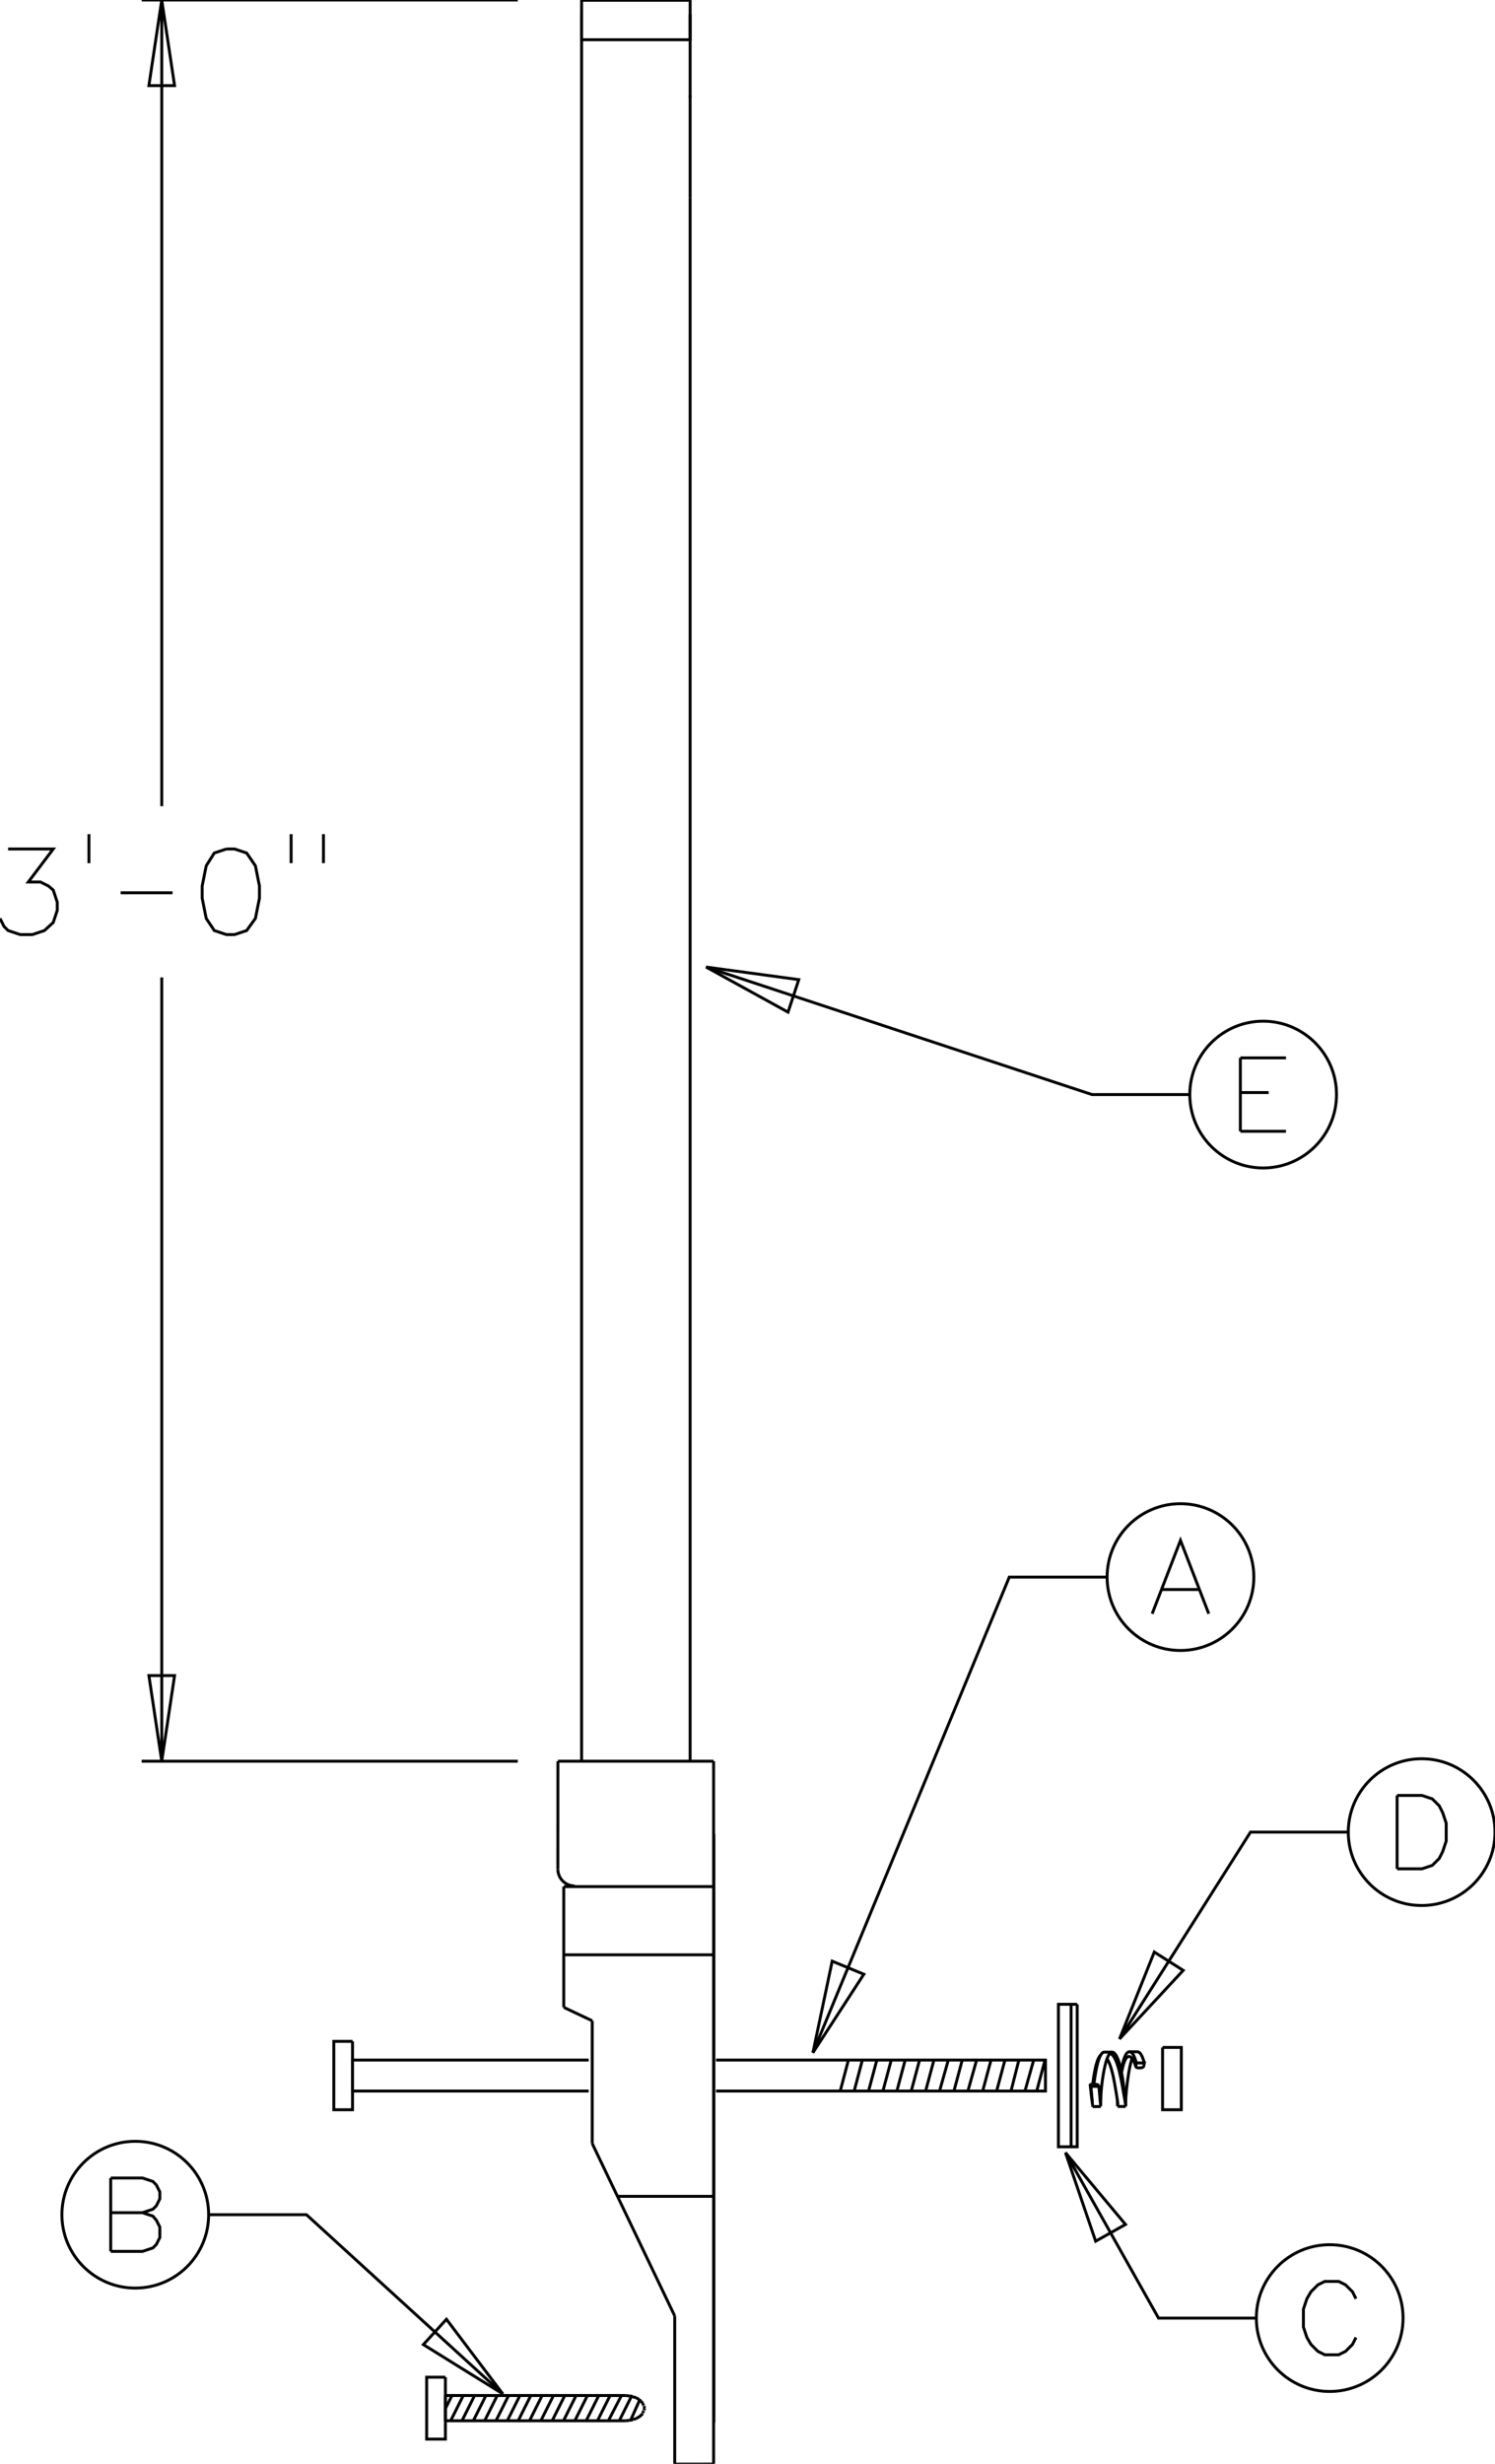 <?xml version="1.0" encoding="UTF-8" standalone="no"?>
<!-- DOCTYPE svg PUBLIC "-//W3C//DTD SVG 1.1//EN" "http://www.w3.org/Graphics/SVG/1.1/DTD/svg11.dtd" -->

<svg
   viewBox="0,0,1024,1687"
   preserveAspectRatio="xMidYMid"
   zoomAndPan="magnify"
   version="1.1"
   id="svg314"
   sodipodi:docname="R0213.svg"
   inkscape:version="1.1 (c68e22c387, 2021-05-23)"
   xmlns:inkscape="http://www.inkscape.org/namespaces/inkscape"
   xmlns:sodipodi="http://sodipodi.sourceforge.net/DTD/sodipodi-0.dtd"
   xmlns="http://www.w3.org/2000/svg"
   xmlns:svg="http://www.w3.org/2000/svg">
  <defs
     id="defs318">
    <linearGradient
       id="linearGradient1563"
       inkscape:swatch="solid">
      <stop
         style="stop-color:#000000;stop-opacity:1;"
         offset="0"
         id="stop1561" />
    </linearGradient>
    <linearGradient
       id="linearGradient1557"
       inkscape:swatch="solid">
      <stop
         style="stop-color:#000000;stop-opacity:1;"
         offset="0"
         id="stop1555" />
    </linearGradient>
    <linearGradient
       id="linearGradient1551"
       inkscape:swatch="solid">
      <stop
         style="stop-color:#735a40;stop-opacity:1;"
         offset="0"
         id="stop1549" />
    </linearGradient>
    <linearGradient
       id="linearGradient1545"
       inkscape:swatch="solid">
      <stop
         style="stop-color:#735a40;stop-opacity:1;"
         offset="0"
         id="stop1543" />
    </linearGradient>
    <linearGradient
       id="linearGradient1539"
       inkscape:swatch="solid">
      <stop
         style="stop-color:#000000;stop-opacity:1;"
         offset="0"
         id="stop1537" />
    </linearGradient>
    <linearGradient
       id="linearGradient1533"
       inkscape:swatch="solid">
      <stop
         style="stop-color:#000000;stop-opacity:1;"
         offset="0"
         id="stop1531" />
    </linearGradient>
    <linearGradient
       id="linearGradient1527"
       inkscape:swatch="solid">
      <stop
         style="stop-color:#000000;stop-opacity:1;"
         offset="0"
         id="stop1525" />
    </linearGradient>
    <linearGradient
       id="linearGradient1521"
       inkscape:swatch="solid">
      <stop
         style="stop-color:#ff0000;stop-opacity:1;"
         offset="0"
         id="stop1519" />
    </linearGradient>
    <linearGradient
       id="linearGradient1515"
       inkscape:swatch="solid">
      <stop
         style="stop-color:#000000;stop-opacity:1;"
         offset="0"
         id="stop1513" />
    </linearGradient>
    <linearGradient
       id="linearGradient1509"
       inkscape:swatch="solid">
      <stop
         style="stop-color:#000000;stop-opacity:1;"
         offset="0"
         id="stop1507" />
    </linearGradient>
    <linearGradient
       id="linearGradient1503"
       inkscape:swatch="solid">
      <stop
         style="stop-color:#000000;stop-opacity:1;"
         offset="0"
         id="stop1501" />
    </linearGradient>
    <linearGradient
       id="linearGradient1497"
       inkscape:swatch="solid">
      <stop
         style="stop-color:#ff0000;stop-opacity:1;"
         offset="0"
         id="stop1495" />
    </linearGradient>
    <linearGradient
       id="linearGradient1491"
       inkscape:swatch="solid">
      <stop
         style="stop-color:#000000;stop-opacity:1;"
         offset="0"
         id="stop1489" />
    </linearGradient>
    <linearGradient
       id="linearGradient1485"
       inkscape:swatch="solid">
      <stop
         style="stop-color:#000000;stop-opacity:1;"
         offset="0"
         id="stop1483" />
    </linearGradient>
    <linearGradient
       id="linearGradient1479"
       inkscape:swatch="solid">
      <stop
         style="stop-color:#000000;stop-opacity:1;"
         offset="0"
         id="stop1477" />
    </linearGradient>
    <linearGradient
       id="linearGradient1473"
       inkscape:swatch="solid">
      <stop
         style="stop-color:#ff0000;stop-opacity:1;"
         offset="0"
         id="stop1471" />
    </linearGradient>
    <linearGradient
       id="linearGradient1467"
       inkscape:swatch="solid">
      <stop
         style="stop-color:#000000;stop-opacity:1;"
         offset="0"
         id="stop1465" />
    </linearGradient>
    <linearGradient
       id="linearGradient1461"
       inkscape:swatch="solid">
      <stop
         style="stop-color:#000000;stop-opacity:1;"
         offset="0"
         id="stop1459" />
    </linearGradient>
    <linearGradient
       id="linearGradient1455"
       inkscape:swatch="solid">
      <stop
         style="stop-color:#000000;stop-opacity:1;"
         offset="0"
         id="stop1453" />
    </linearGradient>
    <linearGradient
       id="linearGradient1449"
       inkscape:swatch="solid">
      <stop
         style="stop-color:#ff0000;stop-opacity:1;"
         offset="0"
         id="stop1447" />
    </linearGradient>
    <linearGradient
       id="linearGradient1443"
       inkscape:swatch="solid">
      <stop
         style="stop-color:#000000;stop-opacity:1;"
         offset="0"
         id="stop1441" />
    </linearGradient>
    <linearGradient
       id="linearGradient1437"
       inkscape:swatch="solid">
      <stop
         style="stop-color:#000000;stop-opacity:1;"
         offset="0"
         id="stop1435" />
    </linearGradient>
    <linearGradient
       id="linearGradient1431"
       inkscape:swatch="solid">
      <stop
         style="stop-color:#000000;stop-opacity:1;"
         offset="0"
         id="stop1429" />
    </linearGradient>
    <linearGradient
       id="linearGradient1425"
       inkscape:swatch="solid">
      <stop
         style="stop-color:#ff0000;stop-opacity:1;"
         offset="0"
         id="stop1423" />
    </linearGradient>
    <linearGradient
       id="linearGradient1419"
       inkscape:swatch="solid">
      <stop
         style="stop-color:#000000;stop-opacity:1;"
         offset="0"
         id="stop1417" />
    </linearGradient>
    <linearGradient
       id="linearGradient1413"
       inkscape:swatch="solid">
      <stop
         style="stop-color:#000000;stop-opacity:1;"
         offset="0"
         id="stop1411" />
    </linearGradient>
    <linearGradient
       id="linearGradient1407"
       inkscape:swatch="solid">
      <stop
         style="stop-color:#000000;stop-opacity:1;"
         offset="0"
         id="stop1405" />
    </linearGradient>
    <linearGradient
       id="linearGradient1401"
       inkscape:swatch="solid">
      <stop
         style="stop-color:#000000;stop-opacity:1;"
         offset="0"
         id="stop1399" />
    </linearGradient>
    <linearGradient
       id="linearGradient1395"
       inkscape:swatch="solid">
      <stop
         style="stop-color:#000000;stop-opacity:1;"
         offset="0"
         id="stop1393" />
    </linearGradient>
    <linearGradient
       id="linearGradient1389"
       inkscape:swatch="solid">
      <stop
         style="stop-color:#000000;stop-opacity:1;"
         offset="0"
         id="stop1387" />
    </linearGradient>
    <linearGradient
       id="linearGradient1383"
       inkscape:swatch="solid">
      <stop
         style="stop-color:#000000;stop-opacity:1;"
         offset="0"
         id="stop1381" />
    </linearGradient>
    <linearGradient
       id="linearGradient1377"
       inkscape:swatch="solid">
      <stop
         style="stop-color:#000000;stop-opacity:1;"
         offset="0"
         id="stop1375" />
    </linearGradient>
    <linearGradient
       id="linearGradient1371"
       inkscape:swatch="solid">
      <stop
         style="stop-color:#000000;stop-opacity:1;"
         offset="0"
         id="stop1369" />
    </linearGradient>
    <linearGradient
       id="linearGradient1365"
       inkscape:swatch="solid">
      <stop
         style="stop-color:#000000;stop-opacity:1;"
         offset="0"
         id="stop1363" />
    </linearGradient>
    <linearGradient
       id="linearGradient1359"
       inkscape:swatch="solid">
      <stop
         style="stop-color:#000000;stop-opacity:1;"
         offset="0"
         id="stop1357" />
    </linearGradient>
    <linearGradient
       id="linearGradient1353"
       inkscape:swatch="solid">
      <stop
         style="stop-color:#000000;stop-opacity:1;"
         offset="0"
         id="stop1351" />
    </linearGradient>
    <linearGradient
       id="linearGradient1347"
       inkscape:swatch="solid">
      <stop
         style="stop-color:#000000;stop-opacity:1;"
         offset="0"
         id="stop1345" />
    </linearGradient>
    <linearGradient
       id="linearGradient1341"
       inkscape:swatch="solid">
      <stop
         style="stop-color:#000000;stop-opacity:1;"
         offset="0"
         id="stop1339" />
    </linearGradient>
    <linearGradient
       id="linearGradient1335"
       inkscape:swatch="solid">
      <stop
         style="stop-color:#000000;stop-opacity:1;"
         offset="0"
         id="stop1333" />
    </linearGradient>
    <linearGradient
       id="linearGradient1329"
       inkscape:swatch="solid">
      <stop
         style="stop-color:#000000;stop-opacity:1;"
         offset="0"
         id="stop1327" />
    </linearGradient>
    <linearGradient
       id="linearGradient1323"
       inkscape:swatch="solid">
      <stop
         style="stop-color:#000000;stop-opacity:1;"
         offset="0"
         id="stop1321" />
    </linearGradient>
    <linearGradient
       id="linearGradient1317"
       inkscape:swatch="solid">
      <stop
         style="stop-color:#000000;stop-opacity:1;"
         offset="0"
         id="stop1315" />
    </linearGradient>
    <linearGradient
       id="linearGradient1311"
       inkscape:swatch="solid">
      <stop
         style="stop-color:#000000;stop-opacity:1;"
         offset="0"
         id="stop1309" />
    </linearGradient>
    <linearGradient
       id="linearGradient1305"
       inkscape:swatch="solid">
      <stop
         style="stop-color:#000000;stop-opacity:1;"
         offset="0"
         id="stop1303" />
    </linearGradient>
    <linearGradient
       id="linearGradient1299"
       inkscape:swatch="solid">
      <stop
         style="stop-color:#000000;stop-opacity:1;"
         offset="0"
         id="stop1297" />
    </linearGradient>
    <linearGradient
       id="linearGradient1293"
       inkscape:swatch="solid">
      <stop
         style="stop-color:#000000;stop-opacity:1;"
         offset="0"
         id="stop1291" />
    </linearGradient>
    <linearGradient
       id="linearGradient1287"
       inkscape:swatch="solid">
      <stop
         style="stop-color:#000000;stop-opacity:1;"
         offset="0"
         id="stop1285" />
    </linearGradient>
    <linearGradient
       id="linearGradient1281"
       inkscape:swatch="solid">
      <stop
         style="stop-color:#000000;stop-opacity:1;"
         offset="0"
         id="stop1279" />
    </linearGradient>
    <linearGradient
       id="linearGradient1275"
       inkscape:swatch="solid">
      <stop
         style="stop-color:#000000;stop-opacity:1;"
         offset="0"
         id="stop1273" />
    </linearGradient>
    <linearGradient
       id="linearGradient1269"
       inkscape:swatch="solid">
      <stop
         style="stop-color:#000000;stop-opacity:1;"
         offset="0"
         id="stop1267" />
    </linearGradient>
    <linearGradient
       id="linearGradient1263"
       inkscape:swatch="solid">
      <stop
         style="stop-color:#000000;stop-opacity:1;"
         offset="0"
         id="stop1261" />
    </linearGradient>
    <linearGradient
       id="linearGradient1257"
       inkscape:swatch="solid">
      <stop
         style="stop-color:#000000;stop-opacity:1;"
         offset="0"
         id="stop1255" />
    </linearGradient>
    <linearGradient
       id="linearGradient1251"
       inkscape:swatch="solid">
      <stop
         style="stop-color:#000000;stop-opacity:1;"
         offset="0"
         id="stop1249" />
    </linearGradient>
    <linearGradient
       id="linearGradient1245"
       inkscape:swatch="solid">
      <stop
         style="stop-color:#000000;stop-opacity:1;"
         offset="0"
         id="stop1243" />
    </linearGradient>
    <linearGradient
       id="linearGradient1239"
       inkscape:swatch="solid">
      <stop
         style="stop-color:#000000;stop-opacity:1;"
         offset="0"
         id="stop1237" />
    </linearGradient>
    <linearGradient
       id="linearGradient1233"
       inkscape:swatch="solid">
      <stop
         style="stop-color:#000000;stop-opacity:1;"
         offset="0"
         id="stop1231" />
    </linearGradient>
    <linearGradient
       id="linearGradient1227"
       inkscape:swatch="solid">
      <stop
         style="stop-color:#000000;stop-opacity:1;"
         offset="0"
         id="stop1225" />
    </linearGradient>
    <linearGradient
       id="linearGradient1221"
       inkscape:swatch="solid">
      <stop
         style="stop-color:#000000;stop-opacity:1;"
         offset="0"
         id="stop1219" />
    </linearGradient>
    <linearGradient
       id="linearGradient1215"
       inkscape:swatch="solid">
      <stop
         style="stop-color:#000000;stop-opacity:1;"
         offset="0"
         id="stop1213" />
    </linearGradient>
    <linearGradient
       id="linearGradient1209"
       inkscape:swatch="solid">
      <stop
         style="stop-color:#000000;stop-opacity:1;"
         offset="0"
         id="stop1207" />
    </linearGradient>
    <linearGradient
       id="linearGradient1203"
       inkscape:swatch="solid">
      <stop
         style="stop-color:#000000;stop-opacity:1;"
         offset="0"
         id="stop1201" />
    </linearGradient>
    <linearGradient
       id="linearGradient1197"
       inkscape:swatch="solid">
      <stop
         style="stop-color:#000000;stop-opacity:1;"
         offset="0"
         id="stop1195" />
    </linearGradient>
    <linearGradient
       id="linearGradient1191"
       inkscape:swatch="solid">
      <stop
         style="stop-color:#000000;stop-opacity:1;"
         offset="0"
         id="stop1189" />
    </linearGradient>
    <linearGradient
       id="linearGradient1185"
       inkscape:swatch="solid">
      <stop
         style="stop-color:#000000;stop-opacity:1;"
         offset="0"
         id="stop1183" />
    </linearGradient>
    <linearGradient
       id="linearGradient1179"
       inkscape:swatch="solid">
      <stop
         style="stop-color:#000000;stop-opacity:1;"
         offset="0"
         id="stop1177" />
    </linearGradient>
    <linearGradient
       id="linearGradient1173"
       inkscape:swatch="solid">
      <stop
         style="stop-color:#000000;stop-opacity:1;"
         offset="0"
         id="stop1171" />
    </linearGradient>
    <linearGradient
       id="linearGradient1167"
       inkscape:swatch="solid">
      <stop
         style="stop-color:#000000;stop-opacity:1;"
         offset="0"
         id="stop1165" />
    </linearGradient>
    <linearGradient
       id="linearGradient1161"
       inkscape:swatch="solid">
      <stop
         style="stop-color:#000000;stop-opacity:1;"
         offset="0"
         id="stop1159" />
    </linearGradient>
    <linearGradient
       id="linearGradient1155"
       inkscape:swatch="solid">
      <stop
         style="stop-color:#000000;stop-opacity:1;"
         offset="0"
         id="stop1153" />
    </linearGradient>
  </defs>
  <sodipodi:namedview
     id="namedview316"
     pagecolor="#ffffff"
     bordercolor="#666666"
     borderopacity="1.0"
     inkscape:pageshadow="2"
     inkscape:pageopacity="0.0"
     inkscape:pagecheckerboard="0"
     showgrid="false"
     inkscape:zoom="0.51748666"
     inkscape:cx="495.66495"
     inkscape:cy="843.5"
     inkscape:window-width="2560"
     inkscape:window-height="1377"
     inkscape:window-x="-8"
     inkscape:window-y="-8"
     inkscape:window-maximized="1"
     inkscape:current-layer="svg314" />
  <line
     x1="488.977"
     y1="1255.78"
     x2="488.977"
     y2="1658.65"
     stroke="rgb(51, 51, 51)"
     stroke-width="0.50"
     stroke-dasharray="2.0,1.0"
     id="line2"
     style="stroke:#000000;stroke-opacity:1;fill-opacity:1;fill:none;stroke-width:2;stroke-miterlimit:4;stroke-dasharray:none;stroke-dashoffset:0" />
  <line
     x1="488.771"
     y1="1205.92"
     x2="488.776"
     y2="1687.19"
     stroke="red"
     stroke-width="0.50"
     id="line4"
     style="stroke:#000000;stroke-opacity:1;fill-opacity:1;fill:none;stroke-width:2;stroke-miterlimit:4;stroke-dasharray:none;stroke-dashoffset:0" />
  <line
     x1="488.776"
     y1="1687.19"
     x2="462.147"
     y2="1687.23"
     stroke="red"
     stroke-width="0.50"
     id="line6"
     style="stroke:#000000;stroke-opacity:1;fill-opacity:1;fill:none;stroke-width:2;stroke-miterlimit:4;stroke-dasharray:none;stroke-dashoffset:0" />
  <line
     x1="462.147"
     y1="1687.23"
     x2="462.147"
     y2="1585.77"
     stroke="red"
     stroke-width="0.50"
     id="line8"
     style="stroke:#000000;stroke-opacity:1;fill-opacity:1;fill:none;stroke-width:2;stroke-miterlimit:4;stroke-dasharray:none;stroke-dashoffset:0" />
  <line
     x1="462.147"
     y1="1585.77"
     x2="405.63"
     y2="1467.68"
     stroke="red"
     stroke-width="0.50"
     id="line10"
     style="stroke:#000000;stroke-opacity:1;fill-opacity:1;fill:none;stroke-width:2;stroke-miterlimit:4;stroke-dasharray:none;stroke-dashoffset:0" />
  <line
     x1="405.63"
     y1="1383.67"
     x2="405.63"
     y2="1467.68"
     stroke="red"
     stroke-width="0.50"
     id="line12"
     style="stroke:#000000;stroke-opacity:1;fill-opacity:1;fill:none;stroke-width:2;stroke-miterlimit:4;stroke-dasharray:none;stroke-dashoffset:0" />
  <line
     x1="386.155"
     y1="1291.8"
     x2="386.155"
     y2="1374.46"
     stroke="red"
     stroke-width="0.50"
     id="line14"
     style="stroke:#000000;stroke-opacity:1;fill-opacity:1;fill:none;stroke-width:2;stroke-miterlimit:4;stroke-dasharray:none;stroke-dashoffset:0" />
  <line
     x1="405.63"
     y1="1383.67"
     x2="386.155"
     y2="1374.46"
     stroke="red"
     stroke-width="0.50"
     id="line16"
     style="stroke:#000000;stroke-opacity:1;fill-opacity:1;fill:none;stroke-width:2;stroke-miterlimit:4;stroke-dasharray:none;stroke-dashoffset:0" />
  <line
     x1="382.11"
     y1="1279.85"
     x2="382.147"
     y2="1205.92"
     stroke="red"
     stroke-width="0.50"
     id="line18"
     style="stroke:#000000;stroke-opacity:1;fill-opacity:1;fill:none;stroke-width:2;stroke-miterlimit:4;stroke-dasharray:none;stroke-dashoffset:0" />
  <path
     d="M382.12,1279.86 A11.49,11.49 180.00 0,0 393.62,1291.35"
     fill="none"
     stroke="red"
     stroke-width="0.50"
     id="path20"
     style="stroke:#000000;stroke-opacity:1;fill-opacity:1;fill:none;stroke-width:2;stroke-miterlimit:4;stroke-dasharray:none;stroke-dashoffset:0" />
  <line
     x1="488.771"
     y1="1205.92"
     x2="382.147"
     y2="1205.92"
     stroke="red"
     stroke-width="0.50"
     id="line22"
     style="stroke:#000000;stroke-opacity:1;fill-opacity:1;fill:none;stroke-width:2;stroke-miterlimit:4;stroke-dasharray:none;stroke-dashoffset:0" />
  <line
     x1="488.767"
     y1="1291.8"
     x2="386.155"
     y2="1291.8"
     stroke="red"
     stroke-width="0.50"
     id="line24"
     style="stroke:#000000;stroke-opacity:1;fill-opacity:1;fill:none;stroke-width:2;stroke-miterlimit:4;stroke-dasharray:none;stroke-dashoffset:0" />
  <line
     x1="386.155"
     y1="1338.5"
     x2="488.776"
     y2="1338.5"
     stroke="red"
     stroke-width="0.50"
     id="line26"
     style="stroke:#000000;stroke-opacity:1;fill-opacity:1;fill:none;stroke-width:2;stroke-miterlimit:4;stroke-dasharray:none;stroke-dashoffset:0" />
  <line
     x1="398.357"
     y1="1205.92"
     x2="398.36"
     y2="9.618"
     stroke="red"
     stroke-width="0.50"
     id="line28"
     style="stroke:#000000;stroke-opacity:1;fill-opacity:1;fill:none;stroke-width:2;stroke-miterlimit:4;stroke-dasharray:none;stroke-dashoffset:0" />
  <line
     x1="422.951"
     y1="1503.88"
     x2="488.776"
     y2="1503.88"
     stroke="red"
     stroke-width="0.50"
     id="line30"
     style="stroke:#000000;stroke-opacity:1;fill-opacity:1;fill:none;stroke-width:2;stroke-miterlimit:4;stroke-dasharray:none;stroke-dashoffset:0" />
  <polygon
     points="398.36,27.21,472.70,27.21,472.70,0.18,398.36,0.18"
     fill="none"
     stroke="rgb(51, 51, 51)"
     stroke-width="0.50"
     id="polygon32"
     style="stroke:#000000;stroke-opacity:1;fill-opacity:1;fill:none;stroke-width:2;stroke-miterlimit:4;stroke-dasharray:none;stroke-dashoffset:0" />
  <line
     x1="472.702"
     y1="66.722"
     x2="472.702"
     y2="9.755"
     stroke="red"
     stroke-width="0.50"
     id="line34"
     style="stroke:#000000;stroke-opacity:1;fill-opacity:1;fill:none;stroke-width:2;stroke-miterlimit:4;stroke-dasharray:none;stroke-dashoffset:0" />
  <line
     x1="472.702"
     y1="1205.92"
     x2="472.702"
     y2="135.496"
     stroke="red"
     stroke-width="0.50"
     id="line36"
     style="stroke:#000000;stroke-opacity:1;fill-opacity:1;fill:none;stroke-width:2;stroke-miterlimit:4;stroke-dasharray:none;stroke-dashoffset:0" />
  <line
     x1="472.702"
     y1="135.496"
     x2="472.702"
     y2="65.404"
     stroke="red"
     stroke-width="0.50"
     id="line38"
     style="stroke:#000000;stroke-opacity:1;fill-opacity:1;fill:none;stroke-width:2;stroke-miterlimit:4;stroke-dasharray:none;stroke-dashoffset:0" />
  <polyline
     points="241.47,1397.74,228.64,1397.74,228.64,1444.59,241.47,1444.59,241.47,1397.74"
     fill="none"
     stroke="rgb(51, 51, 51)"
     stroke-width="0.50"
     id="polyline40"
     style="stroke:#000000;stroke-opacity:1;fill-opacity:1;fill:none;stroke-width:2;stroke-miterlimit:4;stroke-dasharray:none;stroke-dashoffset:0" />
  <line
     x1="715.777"
     y1="1410.57"
     x2="710.103"
     y2="1431.76"
     stroke="rgb(51, 51, 51)"
     stroke-width="0.50"
     id="line42"
     style="stroke:#000000;stroke-opacity:1;fill-opacity:1;fill:none;stroke-width:2;stroke-miterlimit:4;stroke-dasharray:none;stroke-dashoffset:0" />
  <line
     x1="708.018"
     y1="1410.57"
     x2="702.047"
     y2="1431.76"
     stroke="rgb(51, 51, 51)"
     stroke-width="0.50"
     id="line44"
     style="stroke:#000000;stroke-opacity:1;fill-opacity:1;fill:none;stroke-width:2;stroke-miterlimit:4;stroke-dasharray:none;stroke-dashoffset:0" />
  <line
     x1="697.872"
     y1="1410.57"
     x2="692.496"
     y2="1431.76"
     stroke="rgb(51, 51, 51)"
     stroke-width="0.50"
     id="line46"
     style="stroke:#000000;stroke-opacity:1;fill-opacity:1;fill:none;stroke-width:2;stroke-miterlimit:4;stroke-dasharray:none;stroke-dashoffset:0" />
  <line
     x1="688.321"
     y1="1410.57"
     x2="682.652"
     y2="1431.76"
     stroke="rgb(51, 51, 51)"
     stroke-width="0.50"
     id="line48"
     style="stroke:#000000;stroke-opacity:1;fill-opacity:1;fill:none;stroke-width:2;stroke-miterlimit:4;stroke-dasharray:none;stroke-dashoffset:0" />
  <line
     x1="678.774"
     y1="1410.57"
     x2="673.1"
     y2="1431.76"
     stroke="rgb(51, 51, 51)"
     stroke-width="0.50"
     id="line50"
     style="stroke:#000000;stroke-opacity:1;fill-opacity:1;fill:none;stroke-width:2;stroke-miterlimit:4;stroke-dasharray:none;stroke-dashoffset:0" />
  <line
     x1="668.926"
     y1="1410.57"
     x2="662.959"
     y2="1431.76"
     stroke="rgb(51, 51, 51)"
     stroke-width="0.50"
     id="line52"
     style="stroke:#000000;stroke-opacity:1;fill-opacity:1;fill:none;stroke-width:2;stroke-miterlimit:4;stroke-dasharray:none;stroke-dashoffset:0" />
  <line
     x1="659.073"
     y1="1410.57"
     x2="653.408"
     y2="1431.76"
     stroke="rgb(51, 51, 51)"
     stroke-width="0.50"
     id="line54"
     style="stroke:#000000;stroke-opacity:1;fill-opacity:1;fill:none;stroke-width:2;stroke-miterlimit:4;stroke-dasharray:none;stroke-dashoffset:0" />
  <line
     x1="649.531"
     y1="1410.57"
     x2="643.56"
     y2="1431.76"
     stroke="rgb(51, 51, 51)"
     stroke-width="0.50"
     id="line56"
     style="stroke:#000000;stroke-opacity:1;fill-opacity:1;fill:none;stroke-width:2;stroke-miterlimit:4;stroke-dasharray:none;stroke-dashoffset:0" />
  <line
     x1="639.678"
     y1="1410.57"
     x2="634.009"
     y2="1431.76"
     stroke="rgb(51, 51, 51)"
     stroke-width="0.50"
     id="line58"
     style="stroke:#000000;stroke-opacity:1;fill-opacity:1;fill:none;stroke-width:2;stroke-miterlimit:4;stroke-dasharray:none;stroke-dashoffset:0" />
  <line
     x1="629.83"
     y1="1410.57"
     x2="624.164"
     y2="1431.76"
     stroke="rgb(51, 51, 51)"
     stroke-width="0.50"
     id="line60"
     style="stroke:#000000;stroke-opacity:1;fill-opacity:1;fill:none;stroke-width:2;stroke-miterlimit:4;stroke-dasharray:none;stroke-dashoffset:0" />
  <line
     x1="619.986"
     y1="1410.57"
     x2="614.316"
     y2="1431.76"
     stroke="rgb(51, 51, 51)"
     stroke-width="0.50"
     id="line62"
     style="stroke:#000000;stroke-opacity:1;fill-opacity:1;fill:none;stroke-width:2;stroke-miterlimit:4;stroke-dasharray:none;stroke-dashoffset:0" />
  <line
     x1="610.434"
     y1="1410.57"
     x2="604.765"
     y2="1431.76"
     stroke="rgb(51, 51, 51)"
     stroke-width="0.50"
     id="line64"
     style="stroke:#000000;stroke-opacity:1;fill-opacity:1;fill:none;stroke-width:2;stroke-miterlimit:4;stroke-dasharray:none;stroke-dashoffset:0" />
  <line
     x1="600.586"
     y1="1410.57"
     x2="594.921"
     y2="1431.76"
     stroke="rgb(51, 51, 51)"
     stroke-width="0.50"
     id="line66"
     style="stroke:#000000;stroke-opacity:1;fill-opacity:1;fill:none;stroke-width:2;stroke-miterlimit:4;stroke-dasharray:none;stroke-dashoffset:0" />
  <polyline
     points="490.47,1431.76,716.07,1431.76,716.07,1410.57,490.47,1410.57"
     fill="none"
     stroke="rgb(51, 51, 51)"
     stroke-width="0.50"
     id="polyline68"
     style="stroke:#000000;stroke-opacity:1;fill-opacity:1;fill:none;stroke-width:2;stroke-miterlimit:4;stroke-dasharray:none;stroke-dashoffset:0" />
  <polyline
     points="403.21,1410.57,241.47,1410.57,241.47,1431.76,403.21,1431.76"
     fill="none"
     stroke="rgb(51, 51, 51)"
     stroke-width="0.50"
     id="polyline70"
     style="stroke:#000000;stroke-opacity:1;fill-opacity:1;fill:none;stroke-width:2;stroke-miterlimit:4;stroke-dasharray:none;stroke-dashoffset:0" />
  <line
     x1="581.191"
     y1="1410.27"
     x2="575.517"
     y2="1431.76"
     stroke="rgb(51, 51, 51)"
     stroke-width="0.50"
     id="line72"
     style="stroke:#000000;stroke-opacity:1;fill-opacity:1;fill:none;stroke-width:2;stroke-miterlimit:4;stroke-dasharray:none;stroke-dashoffset:0" />
  <line
     x1="590.742"
     y1="1410.27"
     x2="585.068"
     y2="1431.76"
     stroke="rgb(51, 51, 51)"
     stroke-width="0.50"
     id="line74"
     style="stroke:#000000;stroke-opacity:1;fill-opacity:1;fill:none;stroke-width:2;stroke-miterlimit:4;stroke-dasharray:none;stroke-dashoffset:0" />
  <polyline
     points="796.30,1401.92,809.14,1401.92,809.14,1444.59,796.30,1444.59,796.30,1401.92"
     fill="none"
     stroke="rgb(51, 51, 51)"
     stroke-width="0.50"
     id="polyline76"
     style="stroke:#000000;stroke-opacity:1;fill-opacity:1;fill:none;stroke-width:2;stroke-miterlimit:4;stroke-dasharray:none;stroke-dashoffset:0" />
  <polyline
     points="737.81,1372.37,724.97,1372.37,724.97,1469.96,737.81,1469.96,737.81,1372.37"
     fill="none"
     stroke="rgb(51, 51, 51)"
     stroke-width="0.50"
     id="polyline78"
     style="stroke:#000000;stroke-opacity:1;fill-opacity:1;fill:none;stroke-width:2;stroke-miterlimit:4;stroke-dasharray:none;stroke-dashoffset:0" />
  <line
     x1="733.628"
     y1="1372.37"
     x2="733.628"
     y2="1469.96"
     stroke="rgb(51, 51, 51)"
     stroke-width="0.50"
     id="line80"
     style="stroke:#000000;stroke-opacity:1;fill-opacity:1;fill:none;stroke-width:2;stroke-miterlimit:4;stroke-dasharray:none;stroke-dashoffset:0" />
  <g
     id="g134"
     style="stroke:#000000;stroke-opacity:1;fill-opacity:1;fill:none;stroke-width:2;stroke-miterlimit:4;stroke-dasharray:none;stroke-dashoffset:0">
    <polyline
       points="777.96,1414.67,778.36,1412.52,783.82,1412.52,783.41,1414.67"
       fill="none"
       stroke="#333333"
       stroke-width="0.5"
       id="polyline82"
       style="stroke:#000000;stroke-opacity:1;fill-opacity:1;fill:none;stroke-width:2;stroke-miterlimit:4;stroke-dasharray:none;stroke-dashoffset:0" />
    <path
       d="m 783.41,1414.66 a 2.12,1.24 -5.71 0 1 -2.33,1.25"
       fill="none"
       stroke="#333333"
       stroke-width="0.5"
       id="path84"
       style="stroke:#000000;stroke-opacity:1;fill-opacity:1;fill:none;stroke-width:2;stroke-miterlimit:4;stroke-dasharray:none;stroke-dashoffset:0" />
    <polyline
       points="781.08,1415.91,779.82,1415.91"
       fill="none"
       stroke="#333333"
       stroke-width="0.5"
       id="polyline86"
       style="stroke:#000000;stroke-opacity:1;fill-opacity:1;fill:none;stroke-width:2;stroke-miterlimit:4;stroke-dasharray:none;stroke-dashoffset:0" />
    <path
       d="m 779.83,1415.91 a 2.12,1.24 174.29 0 1 -1.87,-1.25"
       fill="none"
       stroke="#333333"
       stroke-width="0.5"
       id="path88"
       style="stroke:#000000;stroke-opacity:1;fill-opacity:1;fill:none;stroke-width:2;stroke-miterlimit:4;stroke-dasharray:none;stroke-dashoffset:0" />
    <polyline
       points="746.75,1427.68,747.24,1428.58,752.69,1428.58,752.20,1427.68"
       fill="none"
       stroke="#333333"
       stroke-width="0.5"
       id="polyline90"
       style="stroke:#000000;stroke-opacity:1;fill-opacity:1;fill:none;stroke-width:2;stroke-miterlimit:4;stroke-dasharray:none;stroke-dashoffset:0" />
    <path
       d="m 752.2,1427.68 a 2.12,0.52 2.01 0 0 -2.38,-0.53"
       fill="none"
       stroke="#333333"
       stroke-width="0.5"
       id="path92"
       style="stroke:#000000;stroke-opacity:1;fill-opacity:1;fill:none;stroke-width:2;stroke-miterlimit:4;stroke-dasharray:none;stroke-dashoffset:0" />
    <polyline
       points="749.82,1427.15,748.57,1427.15"
       fill="none"
       stroke="#333333"
       stroke-width="0.5"
       id="polyline94"
       style="stroke:#000000;stroke-opacity:1;fill-opacity:1;fill:none;stroke-width:2;stroke-miterlimit:4;stroke-dasharray:none;stroke-dashoffset:0" />
    <path
       d="m 748.57,1427.15 a 2.12,0.52 -177.99 0 0 -1.82,0.53"
       fill="none"
       stroke="#333333"
       stroke-width="0.5"
       id="path96"
       style="stroke:#000000;stroke-opacity:1;fill-opacity:1;fill:none;stroke-width:2;stroke-miterlimit:4;stroke-dasharray:none;stroke-dashoffset:0" />
    <line
       x1="753.883"
       y1="1442.41"
       x2="748.403"
       y2="1442.41"
       stroke="#333333"
       stroke-width="0.5"
       id="line98"
       style="stroke:#000000;stroke-opacity:1;fill-opacity:1;fill:none;stroke-width:2;stroke-miterlimit:4;stroke-dasharray:none;stroke-dashoffset:0" />
    <line
       x1="761.7"
       y1="1405.13"
       x2="756.22"
       y2="1405.13"
       stroke="#333333"
       stroke-width="0.5"
       id="line100"
       style="stroke:#000000;stroke-opacity:1;fill-opacity:1;fill:none;stroke-width:2;stroke-miterlimit:4;stroke-dasharray:none;stroke-dashoffset:0" />
    <line
       x1="771.043"
       y1="1442.35"
       x2="765.563"
       y2="1442.35"
       stroke="#333333"
       stroke-width="0.5"
       id="line102"
       style="stroke:#000000;stroke-opacity:1;fill-opacity:1;fill:none;stroke-width:2;stroke-miterlimit:4;stroke-dasharray:none;stroke-dashoffset:0" />
    <path
       d="m 748.45,1442.42 c -0.03,-0.07 -0.14,-1.57 -0.34,-3.98 -0.2,-2.41 -0.51,-5.74 -0.87,-9.86"
       fill="none"
       stroke="#333333"
       stroke-width="0.5"
       id="path104"
       style="stroke:#000000;stroke-opacity:1;fill-opacity:1;fill:none;stroke-width:2;stroke-miterlimit:4;stroke-dasharray:none;stroke-dashoffset:0" />
    <path
       d="m 748.24,1440.09 c -0.1,-0.53 -0.23,-1.47 -0.4,-2.72 -0.27,-2.04 -0.63,-4.91 -1.09,-9.69"
       fill="none"
       stroke="#333333"
       stroke-width="0.5"
       id="path106"
       style="stroke:#000000;stroke-opacity:1;fill-opacity:1;fill:none;stroke-width:2;stroke-miterlimit:4;stroke-dasharray:none;stroke-dashoffset:0" />
    <path
       d="m 756.33,1405.13 c -1.05,0 -2.02,1.07 -2.9,2.99 -0.99,2.16 -1.87,5.39 -2.62,9.15 -0.62,3.12 -1.16,6.59 -1.54,9.88"
       fill="none"
       stroke="#333333"
       stroke-width="0.5"
       id="path108"
       style="stroke:#000000;stroke-opacity:1;fill-opacity:1;fill:none;stroke-width:2;stroke-miterlimit:4;stroke-dasharray:none;stroke-dashoffset:0" />
    <line
       x1="779.002"
       y1="1404.89"
       x2="773.522"
       y2="1404.89"
       stroke="#333333"
       stroke-width="0.5"
       id="line110"
       style="stroke:#000000;stroke-opacity:1;fill-opacity:1;fill:none;stroke-width:2;stroke-miterlimit:4;stroke-dasharray:none;stroke-dashoffset:0" />
    <path
       d="m 783.82,1412.52 c -0.95,-3.4 -1.97,-5.77 -3.14,-6.89 -0.57,-0.54 -1.17,-0.79 -1.76,-0.74"
       fill="none"
       stroke="#333333"
       stroke-width="0.5"
       id="path112"
       style="stroke:#000000;stroke-opacity:1;fill-opacity:1;fill:none;stroke-width:2;stroke-miterlimit:4;stroke-dasharray:none;stroke-dashoffset:0" />
    <path
       d="m 777.97,1414.96 c -0.92,-2.94 -1.9,-5.03 -3.01,-6.07 -1.11,-1.04 -2.33,-1.06 -3.35,0.1 -1.02,1.16 -1.83,3.48 -2.57,6.38 -0.29,1.16 -0.57,2.42 -0.83,3.72"
       fill="none"
       stroke="#333333"
       stroke-width="0.5"
       id="path114"
       style="stroke:#000000;stroke-opacity:1;fill-opacity:1;fill:none;stroke-width:2;stroke-miterlimit:4;stroke-dasharray:none;stroke-dashoffset:0" />
    <path
       d="m 778.36,1412.52 c -0.94,-3.4 -1.96,-5.77 -3.13,-6.89 -1.17,-1.12 -2.48,-0.99 -3.61,0.47 -1.13,1.46 -2.06,4.23 -2.87,7.71 -0.29,1.24 -0.56,2.57 -0.81,3.95"
       fill="none"
       stroke="#333333"
       stroke-width="0.5"
       id="path116"
       style="stroke:#000000;stroke-opacity:1;fill-opacity:1;fill:none;stroke-width:2;stroke-miterlimit:4;stroke-dasharray:none;stroke-dashoffset:0" />
    <path
       d="m 765.56,1439.35 c -0.02,-0.12 -0.04,-0.26 -0.06,-0.4 -0.23,-1.44 -0.63,-3.99 -1.14,-7.08 -0.51,-3.09 -1.12,-6.72 -1.88,-10.19 -0.76,-3.47 -1.69,-6.78 -2.75,-9.25 -0.47,-1.1 -0.97,-2.04 -1.47,-2.77"
       fill="none"
       stroke="#333333"
       stroke-width="0.5"
       id="path118"
       style="stroke:#000000;stroke-opacity:1;fill-opacity:1;fill:none;stroke-width:2;stroke-miterlimit:4;stroke-dasharray:none;stroke-dashoffset:0" />
    <path
       d="m 753.89,1407.21 c -0.54,0.43 -1.04,1.15 -1.52,2.12 -0.92,1.88 -1.72,4.73 -2.39,8.03 -0.64,3.09 -1.17,6.58 -1.52,9.79"
       fill="none"
       stroke="#333333"
       stroke-width="0.5"
       id="path120"
       style="stroke:#000000;stroke-opacity:1;fill-opacity:1;fill:none;stroke-width:2;stroke-miterlimit:4;stroke-dasharray:none;stroke-dashoffset:0" />
    <path
       d="m 770.5,1435.47 c 0,0.06 0,0.12 -0.01,0.18"
       fill="none"
       stroke="#333333"
       stroke-width="0.5"
       id="path122"
       style="stroke:#000000;stroke-opacity:1;fill-opacity:1;fill:none;stroke-width:2;stroke-miterlimit:4;stroke-dasharray:none;stroke-dashoffset:0" />
    <path
       d="m 770.94,1440.4 c -0.75,-3.76 -0.81,-4.16 -0.9,-4.69 -0.25,-1.49 -0.67,-4.02 -1.21,-7.03 -0.54,-3.01 -1.2,-6.5 -2.01,-9.79 -0.81,-3.29 -1.74,-6.38 -2.82,-8.65 -1.08,-2.27 -2.29,-3.72 -3.4,-4.03 -0.19,-0.05 -0.37,-0.07 -0.55,-0.06"
       fill="none"
       stroke="#333333"
       stroke-width="0.5"
       id="path124"
       style="stroke:#000000;stroke-opacity:1;fill-opacity:1;fill:none;stroke-width:2;stroke-miterlimit:4;stroke-dasharray:none;stroke-dashoffset:0" />
    <path
       d="m 765.58,1441.75 c -0.02,-0.3 -0.04,-0.68 -0.07,-1.14 -0.05,-0.85 -0.15,-1.98 -0.28,-3.31"
       fill="none"
       stroke="#333333"
       stroke-width="0.5"
       id="path126"
       style="stroke:#000000;stroke-opacity:1;fill-opacity:1;fill:none;stroke-width:2;stroke-miterlimit:4;stroke-dasharray:none;stroke-dashoffset:0" />
    <path
       d="m 775.44,1409.41 c -0.45,1.27 -0.86,2.76 -1.24,4.4 -0.81,3.48 -1.48,7.66 -2.01,11.74 -0.53,4.08 -0.89,8.07 -1.06,11.06 -0.14,2.38 -0.15,4.14 -0.14,5.11"
       fill="none"
       stroke="#333333"
       stroke-width="0.5"
       id="path128"
       style="stroke:#000000;stroke-opacity:1;fill-opacity:1;fill:none;stroke-width:2;stroke-miterlimit:4;stroke-dasharray:none;stroke-dashoffset:0" />
    <path
       d="m 771.05,1442.35 c -0.01,-0.31 -0.03,-0.89 -0.08,-1.74 -0.13,-1.84 -0.42,-4.93 -0.85,-8.59 -0.43,-3.66 -0.98,-7.87 -1.7,-11.83 -0.72,-3.96 -1.63,-7.65 -2.71,-10.34 -1.08,-2.69 -2.35,-4.37 -3.54,-4.67 -1.19,-0.3 -2.3,0.78 -3.29,2.94 -0.99,2.16 -1.87,5.39 -2.62,9.15 -0.75,3.76 -1.37,8.02 -1.75,11.86 -0.38,3.84 -0.51,7.24 -0.56,9.62 -0.05,2.38 -0.01,3.74 -0.05,3.67 -0.04,-0.07 -0.14,-1.57 -0.34,-3.98 -0.2,-2.41 -0.51,-5.74 -0.87,-9.86"
       fill="none"
       stroke="#333333"
       stroke-width="0.5"
       id="path130"
       style="stroke:#000000;stroke-opacity:1;fill-opacity:1;fill:none;stroke-width:2;stroke-miterlimit:4;stroke-dasharray:none;stroke-dashoffset:0" />
    <path
       d="m 765.56,1439.35 c -0.04,1.48 -0.02,2.5 0,2.97 0,0.01 0,0.02 0,0.03"
       fill="none"
       stroke="#333333"
       stroke-width="0.5"
       id="path132"
       style="stroke:#000000;stroke-opacity:1;fill-opacity:1;fill:none;stroke-width:2;stroke-miterlimit:4;stroke-dasharray:none;stroke-dashoffset:0" />
  </g>
  <g
     id="g212"
     style="stroke:#000000;stroke-opacity:1;fill-opacity:1;fill:none;stroke-width:2;stroke-miterlimit:4;stroke-dasharray:none;stroke-dashoffset:0">
    <polyline
       points="305.09,1627.71,292.25,1627.71,292.25,1670.09,305.09,1670.09,305.09,1627.71"
       fill="none"
       stroke="#333333"
       stroke-width="0.5"
       id="polyline136"
       style="stroke:#000000;stroke-opacity:1;fill-opacity:1;fill:none;stroke-width:2;stroke-miterlimit:4;stroke-dasharray:none;stroke-dashoffset:0" />
    <line
       x1="428.628"
       y1="1640.25"
       x2="305.089"
       y2="1640.25"
       stroke="#333333"
       stroke-width="0.5"
       id="line138"
       style="stroke:#000000;stroke-opacity:1;fill-opacity:1;fill:none;stroke-width:2;stroke-miterlimit:4;stroke-dasharray:none;stroke-dashoffset:0" />
    <line
       x1="305.089"
       y1="1640.25"
       x2="305.089"
       y2="1657.55"
       stroke="#333333"
       stroke-width="0.5"
       id="line140"
       style="stroke:#000000;stroke-opacity:1;fill-opacity:1;fill:none;stroke-width:2;stroke-miterlimit:4;stroke-dasharray:none;stroke-dashoffset:0" />
    <line
       x1="305.089"
       y1="1657.55"
       x2="428.628"
       y2="1657.55"
       stroke="#333333"
       stroke-width="0.5"
       id="line142"
       style="stroke:#000000;stroke-opacity:1;fill-opacity:1;fill:none;stroke-width:2;stroke-miterlimit:4;stroke-dasharray:none;stroke-dashoffset:0" />
    <line
       x1="431.019"
       y1="1657.25"
       x2="428.628"
       y2="1657.55"
       stroke="#333333"
       stroke-width="0.5"
       id="line144"
       style="stroke:#000000;stroke-opacity:1;fill-opacity:1;fill:none;stroke-width:2;stroke-miterlimit:4;stroke-dasharray:none;stroke-dashoffset:0" />
    <line
       x1="433.402"
       y1="1656.96"
       x2="431.019"
       y2="1657.25"
       stroke="#333333"
       stroke-width="0.5"
       id="line146"
       style="stroke:#000000;stroke-opacity:1;fill-opacity:1;fill:none;stroke-width:2;stroke-miterlimit:4;stroke-dasharray:none;stroke-dashoffset:0" />
    <line
       x1="435.789"
       y1="1656.06"
       x2="433.402"
       y2="1656.66"
       stroke="#333333"
       stroke-width="0.5"
       id="line148"
       style="stroke:#000000;stroke-opacity:1;fill-opacity:1;fill:none;stroke-width:2;stroke-miterlimit:4;stroke-dasharray:none;stroke-dashoffset:0" />
    <line
       x1="437.581"
       y1="1654.86"
       x2="435.789"
       y2="1656.06"
       stroke="#333333"
       stroke-width="0.5"
       id="line150"
       style="stroke:#000000;stroke-opacity:1;fill-opacity:1;fill:none;stroke-width:2;stroke-miterlimit:4;stroke-dasharray:none;stroke-dashoffset:0" />
    <line
       x1="439.076"
       y1="1653.67"
       x2="437.581"
       y2="1655.17"
       stroke="#333333"
       stroke-width="0.5"
       id="line152"
       style="stroke:#000000;stroke-opacity:1;fill-opacity:1;fill:none;stroke-width:2;stroke-miterlimit:4;stroke-dasharray:none;stroke-dashoffset:0" />
    <line
       x1="440.265"
       y1="1652.48"
       x2="439.076"
       y2="1653.97"
       stroke="#333333"
       stroke-width="0.5"
       id="line154"
       style="stroke:#000000;stroke-opacity:1;fill-opacity:1;fill:none;stroke-width:2;stroke-miterlimit:4;stroke-dasharray:none;stroke-dashoffset:0" />
    <line
       x1="440.863"
       y1="1650.69"
       x2="440.265"
       y2="1652.18"
       stroke="#333333"
       stroke-width="0.5"
       id="line156"
       style="stroke:#000000;stroke-opacity:1;fill-opacity:1;fill:none;stroke-width:2;stroke-miterlimit:4;stroke-dasharray:none;stroke-dashoffset:0" />
    <line
       x1="441.462"
       y1="1648.9"
       x2="441.161"
       y2="1650.39"
       stroke="#333333"
       stroke-width="0.5"
       id="line158"
       style="stroke:#000000;stroke-opacity:1;fill-opacity:1;fill:none;stroke-width:2;stroke-miterlimit:4;stroke-dasharray:none;stroke-dashoffset:0" />
    <line
       x1="441.161"
       y1="1647.41"
       x2="441.462"
       y2="1648.9"
       stroke="#333333"
       stroke-width="0.5"
       id="line160"
       style="stroke:#000000;stroke-opacity:1;fill-opacity:1;fill:none;stroke-width:2;stroke-miterlimit:4;stroke-dasharray:none;stroke-dashoffset:0" />
    <line
       x1="440.265"
       y1="1645.62"
       x2="440.863"
       y2="1647.11"
       stroke="#333333"
       stroke-width="0.5"
       id="line162"
       style="stroke:#000000;stroke-opacity:1;fill-opacity:1;fill:none;stroke-width:2;stroke-miterlimit:4;stroke-dasharray:none;stroke-dashoffset:0" />
    <line
       x1="439.076"
       y1="1644.12"
       x2="440.265"
       y2="1645.62"
       stroke="#333333"
       stroke-width="0.5"
       id="line164"
       style="stroke:#000000;stroke-opacity:1;fill-opacity:1;fill:none;stroke-width:2;stroke-miterlimit:4;stroke-dasharray:none;stroke-dashoffset:0" />
    <line
       x1="437.581"
       y1="1642.93"
       x2="439.076"
       y2="1644.12"
       stroke="#333333"
       stroke-width="0.5"
       id="line166"
       style="stroke:#000000;stroke-opacity:1;fill-opacity:1;fill:none;stroke-width:2;stroke-miterlimit:4;stroke-dasharray:none;stroke-dashoffset:0" />
    <line
       x1="435.789"
       y1="1641.74"
       x2="437.581"
       y2="1642.93"
       stroke="#333333"
       stroke-width="0.5"
       id="line168"
       style="stroke:#000000;stroke-opacity:1;fill-opacity:1;fill:none;stroke-width:2;stroke-miterlimit:4;stroke-dasharray:none;stroke-dashoffset:0" />
    <line
       x1="433.402"
       y1="1641.14"
       x2="435.789"
       y2="1641.74"
       stroke="#333333"
       stroke-width="0.5"
       id="line170"
       style="stroke:#000000;stroke-opacity:1;fill-opacity:1;fill:none;stroke-width:2;stroke-miterlimit:4;stroke-dasharray:none;stroke-dashoffset:0" />
    <line
       x1="431.019"
       y1="1640.54"
       x2="433.402"
       y2="1640.84"
       stroke="#333333"
       stroke-width="0.5"
       id="line172"
       style="stroke:#000000;stroke-opacity:1;fill-opacity:1;fill:none;stroke-width:2;stroke-miterlimit:4;stroke-dasharray:none;stroke-dashoffset:0" />
    <line
       x1="428.628"
       y1="1640.25"
       x2="431.019"
       y2="1640.54"
       stroke="#333333"
       stroke-width="0.5"
       id="line174"
       style="stroke:#000000;stroke-opacity:1;fill-opacity:1;fill:none;stroke-width:2;stroke-miterlimit:4;stroke-dasharray:none;stroke-dashoffset:0" />
    <line
       x1="438.179"
       y1="1643.23"
       x2="431.911"
       y2="1657.25"
       stroke="#333333"
       stroke-width="0.5"
       id="line176"
       style="stroke:#000000;stroke-opacity:1;fill-opacity:1;fill:none;stroke-width:2;stroke-miterlimit:4;stroke-dasharray:none;stroke-dashoffset:0" />
    <line
       x1="432.506"
       y1="1640.84"
       x2="424.152"
       y2="1657.55"
       stroke="#333333"
       stroke-width="0.5"
       id="line178"
       style="stroke:#000000;stroke-opacity:1;fill-opacity:1;fill:none;stroke-width:2;stroke-miterlimit:4;stroke-dasharray:none;stroke-dashoffset:0" />
    <line
       x1="425.647"
       y1="1640.25"
       x2="416.691"
       y2="1657.55"
       stroke="#333333"
       stroke-width="0.5"
       id="line180"
       style="stroke:#000000;stroke-opacity:1;fill-opacity:1;fill:none;stroke-width:2;stroke-miterlimit:4;stroke-dasharray:none;stroke-dashoffset:0" />
    <line
       x1="417.888"
       y1="1640.25"
       x2="409.233"
       y2="1657.55"
       stroke="#333333"
       stroke-width="0.5"
       id="line182"
       style="stroke:#000000;stroke-opacity:1;fill-opacity:1;fill:none;stroke-width:2;stroke-miterlimit:4;stroke-dasharray:none;stroke-dashoffset:0" />
    <line
       x1="410.129"
       y1="1640.25"
       x2="401.474"
       y2="1657.55"
       stroke="#333333"
       stroke-width="0.5"
       id="line184"
       style="stroke:#000000;stroke-opacity:1;fill-opacity:1;fill:none;stroke-width:2;stroke-miterlimit:4;stroke-dasharray:none;stroke-dashoffset:0" />
    <line
       x1="402.366"
       y1="1640.25"
       x2="393.715"
       y2="1657.55"
       stroke="#333333"
       stroke-width="0.5"
       id="line186"
       style="stroke:#000000;stroke-opacity:1;fill-opacity:1;fill:none;stroke-width:2;stroke-miterlimit:4;stroke-dasharray:none;stroke-dashoffset:0" />
    <line
       x1="394.607"
       y1="1640.25"
       x2="385.952"
       y2="1657.55"
       stroke="#333333"
       stroke-width="0.5"
       id="line188"
       style="stroke:#000000;stroke-opacity:1;fill-opacity:1;fill:none;stroke-width:2;stroke-miterlimit:4;stroke-dasharray:none;stroke-dashoffset:0" />
    <line
       x1="386.848"
       y1="1640.25"
       x2="378.197"
       y2="1657.55"
       stroke="#333333"
       stroke-width="0.5"
       id="line190"
       style="stroke:#000000;stroke-opacity:1;fill-opacity:1;fill:none;stroke-width:2;stroke-miterlimit:4;stroke-dasharray:none;stroke-dashoffset:0" />
    <line
       x1="371.335"
       y1="1640.25"
       x2="362.68"
       y2="1657.55"
       stroke="#333333"
       stroke-width="0.5"
       id="line192"
       style="stroke:#000000;stroke-opacity:1;fill-opacity:1;fill:none;stroke-width:2;stroke-miterlimit:4;stroke-dasharray:none;stroke-dashoffset:0" />
    <line
       x1="379.094"
       y1="1640.25"
       x2="370.439"
       y2="1657.55"
       stroke="#333333"
       stroke-width="0.5"
       id="line194"
       style="stroke:#000000;stroke-opacity:1;fill-opacity:1;fill:none;stroke-width:2;stroke-miterlimit:4;stroke-dasharray:none;stroke-dashoffset:0" />
    <line
       x1="363.576"
       y1="1640.25"
       x2="354.921"
       y2="1657.55"
       stroke="#333333"
       stroke-width="0.5"
       id="line196"
       style="stroke:#000000;stroke-opacity:1;fill-opacity:1;fill:none;stroke-width:2;stroke-miterlimit:4;stroke-dasharray:none;stroke-dashoffset:0" />
    <line
       x1="356.118"
       y1="1640.25"
       x2="347.463"
       y2="1657.55"
       stroke="#333333"
       stroke-width="0.5"
       id="line198"
       style="stroke:#000000;stroke-opacity:1;fill-opacity:1;fill:none;stroke-width:2;stroke-miterlimit:4;stroke-dasharray:none;stroke-dashoffset:0" />
    <line
       x1="348.355"
       y1="1640.25"
       x2="339.7"
       y2="1657.55"
       stroke="#333333"
       stroke-width="0.5"
       id="line200"
       style="stroke:#000000;stroke-opacity:1;fill-opacity:1;fill:none;stroke-width:2;stroke-miterlimit:4;stroke-dasharray:none;stroke-dashoffset:0" />
    <line
       x1="340.596"
       y1="1640.25"
       x2="331.941"
       y2="1657.55"
       stroke="#333333"
       stroke-width="0.5"
       id="line202"
       style="stroke:#000000;stroke-opacity:1;fill-opacity:1;fill:none;stroke-width:2;stroke-miterlimit:4;stroke-dasharray:none;stroke-dashoffset:0" />
    <line
       x1="332.837"
       y1="1640.25"
       x2="324.182"
       y2="1657.55"
       stroke="#333333"
       stroke-width="0.5"
       id="line204"
       style="stroke:#000000;stroke-opacity:1;fill-opacity:1;fill:none;stroke-width:2;stroke-miterlimit:4;stroke-dasharray:none;stroke-dashoffset:0" />
    <line
       x1="325.078"
       y1="1640.25"
       x2="316.423"
       y2="1657.55"
       stroke="#333333"
       stroke-width="0.5"
       id="line206"
       style="stroke:#000000;stroke-opacity:1;fill-opacity:1;fill:none;stroke-width:2;stroke-miterlimit:4;stroke-dasharray:none;stroke-dashoffset:0" />
    <line
       x1="317.319"
       y1="1640.25"
       x2="308.669"
       y2="1657.55"
       stroke="#333333"
       stroke-width="0.5"
       id="line208"
       style="stroke:#000000;stroke-opacity:1;fill-opacity:1;fill:none;stroke-width:2;stroke-miterlimit:4;stroke-dasharray:none;stroke-dashoffset:0" />
    <line
       x1="309.565"
       y1="1640.25"
       x2="305.089"
       y2="1649.2"
       stroke="#333333"
       stroke-width="0.5"
       id="line210"
       style="stroke:#000000;stroke-opacity:1;fill-opacity:1;fill:none;stroke-width:2;stroke-miterlimit:4;stroke-dasharray:none;stroke-dashoffset:0" />
  </g>
  <g
     id="g220"
     style="stroke:#000000;stroke-opacity:1;fill-opacity:1;fill:none;stroke-width:2;stroke-miterlimit:4;stroke-dasharray:none;stroke-dashoffset:0">
    <g
       id="g218"
       style="stroke:#000000;stroke-opacity:1;fill-opacity:1;fill:none;stroke-width:2;stroke-miterlimit:4;stroke-dasharray:none;stroke-dashoffset:0">
      <polyline
         points="827.95,1104.98,808.56,1054.74,789.17,1104.98"
         fill="none"
         stroke="#0000ff"
         stroke-width="0.5"
         id="polyline214"
         style="stroke:#000000;stroke-opacity:1;fill-opacity:1;fill:none;stroke-width:2;stroke-miterlimit:4;stroke-dasharray:none;stroke-dashoffset:0" />
      <line
         x1="795.504"
         y1="1088.37"
         x2="821.616"
         y2="1088.37"
         stroke="#0000ff"
         stroke-width="0.5"
         id="line216"
         style="stroke:#000000;stroke-opacity:1;fill-opacity:1;fill:none;stroke-width:2;stroke-miterlimit:4;stroke-dasharray:none;stroke-dashoffset:0" />
    </g>
  </g>
  <circle
     cx="808.56"
     cy="1079.86"
     r="50.247"
     fill="none"
     stroke="blue"
     stroke-width="0.50"
     id="circle222"
     style="stroke:#000000;stroke-opacity:1;fill-opacity:1;fill:none;stroke-width:2;stroke-miterlimit:4;stroke-dasharray:none;stroke-dashoffset:0" />
  <polyline
     points="556.80,1405.53,691.32,1079.86,758.31,1079.86"
     fill="none"
     stroke="blue"
     stroke-width="0.50"
     id="polyline224"
     style="stroke:#000000;stroke-opacity:1;fill-opacity:1;fill:none;stroke-width:2;stroke-miterlimit:4;stroke-dasharray:none;stroke-dashoffset:0" />
  <polygon
     points="570.01,1342.85,556.80,1405.53,591.68,1351.80"
     fill="red"
     fill-opacity="0.5"
     stroke="blue"
     stroke-width="0.50"
     id="polygon226"
     style="stroke:#000000;stroke-opacity:1;fill-opacity:1;fill:none;stroke-width:2;stroke-miterlimit:4;stroke-dasharray:none;stroke-dashoffset:0" />
  <g
     id="g236"
     style="stroke:#000000;stroke-opacity:1;fill-opacity:1;fill:none;stroke-width:2;stroke-miterlimit:4;stroke-dasharray:none;stroke-dashoffset:0">
    <g
       id="g234"
       style="stroke:#000000;stroke-opacity:1;fill-opacity:1;fill:none;stroke-width:2;stroke-miterlimit:4;stroke-dasharray:none;stroke-dashoffset:0">
      <line
         x1="75.839"
         y1="1491.32"
         x2="75.839"
         y2="1541.57"
         stroke="#0000ff"
         stroke-width="0.5"
         id="line228"
         style="stroke:#000000;stroke-opacity:1;fill-opacity:1;fill:none;stroke-width:2;stroke-miterlimit:4;stroke-dasharray:none;stroke-dashoffset:0" />
      <polyline
         points="75.84,1491.32,97.60,1491.32,104.72,1493.69,107.09,1496.07,109.47,1500.82,109.47,1505.56,107.09,1510.31,104.72,1512.69,97.60,1515.06"
         fill="none"
         stroke="#0000ff"
         stroke-width="0.5"
         id="polyline230"
         style="stroke:#000000;stroke-opacity:1;fill-opacity:1;fill:none;stroke-width:2;stroke-miterlimit:4;stroke-dasharray:none;stroke-dashoffset:0" />
      <polyline
         points="75.84,1515.06,97.60,1515.06,104.72,1517.43,107.09,1520.20,109.47,1524.95,109.47,1532.07,107.09,1536.82,104.72,1539.19,97.60,1541.57,75.84,1541.57"
         fill="none"
         stroke="#0000ff"
         stroke-width="0.5"
         id="polyline232"
         style="stroke:#000000;stroke-opacity:1;fill-opacity:1;fill:none;stroke-width:2;stroke-miterlimit:4;stroke-dasharray:none;stroke-dashoffset:0" />
    </g>
  </g>
  <circle
     cx="92.654"
     cy="1516.44"
     r="50.247"
     fill="none"
     stroke="blue"
     stroke-width="0.50"
     id="circle238"
     style="stroke:#000000;stroke-opacity:1;fill-opacity:1;fill:none;stroke-width:2;stroke-miterlimit:4;stroke-dasharray:none;stroke-dashoffset:0" />
  <polyline
     points="344.41,1639.16,209.90,1516.44,142.90,1516.44"
     fill="none"
     stroke="blue"
     stroke-width="0.50"
     id="polyline240"
     style="stroke:#000000;stroke-opacity:1;fill-opacity:1;fill:none;stroke-width:2;stroke-miterlimit:4;stroke-dasharray:none;stroke-dashoffset:0" />
  <polygon
     points="289.98,1605.38,344.41,1639.16,305.79,1588.05"
     fill="red"
     fill-opacity="0.5"
     stroke="blue"
     stroke-width="0.50"
     id="polygon242"
     style="stroke:#000000;stroke-opacity:1;fill-opacity:1;fill:none;stroke-width:2;stroke-miterlimit:4;stroke-dasharray:none;stroke-dashoffset:0" />
  <g
     id="g246"
     style="stroke:#000000;stroke-opacity:1;fill-opacity:1;fill:none;stroke-width:2;stroke-miterlimit:4;stroke-dasharray:none;stroke-dashoffset:0">
    <polyline
       points="928.78,1573.99,926.40,1569.24,921.66,1564.49,916.91,1562.12,907.41,1562.12,902.66,1564.49,897.92,1569.24,895.15,1573.99,892.77,1581.11,892.77,1593.37,895.15,1600.50,897.92,1605.24,902.66,1609.99,907.41,1612.36,916.91,1612.36,921.66,1609.99,926.40,1605.24,928.78,1600.50"
       fill="none"
       stroke="#0000ff"
       stroke-width="0.5"
       id="polyline244"
       style="stroke:#000000;stroke-opacity:1;fill-opacity:1;fill:none;stroke-width:2;stroke-miterlimit:4;stroke-dasharray:none;stroke-dashoffset:0" />
  </g>
  <circle
     cx="910.775"
     cy="1587.24"
     r="50.247"
     fill="none"
     stroke="blue"
     stroke-width="0.50"
     id="circle248"
     style="stroke:#000000;stroke-opacity:1;fill-opacity:1;fill:none;stroke-width:2;stroke-miterlimit:4;stroke-dasharray:none;stroke-dashoffset:0" />
  <polyline
     points="729.82,1473.97,793.53,1587.24,860.53,1587.24"
     fill="none"
     stroke="blue"
     stroke-width="0.50"
     id="polyline250"
     style="stroke:#000000;stroke-opacity:1;fill-opacity:1;fill:none;stroke-width:2;stroke-miterlimit:4;stroke-dasharray:none;stroke-dashoffset:0" />
  <polygon
     points="770.91,1523.11,729.82,1473.97,750.47,1534.60"
     fill="red"
     fill-opacity="0.5"
     stroke="blue"
     stroke-width="0.50"
     id="polygon252"
     style="stroke:#000000;stroke-opacity:1;fill-opacity:1;fill:none;stroke-width:2;stroke-miterlimit:4;stroke-dasharray:none;stroke-dashoffset:0" />
  <g
     id="g260"
     style="stroke:#000000;stroke-opacity:1;fill-opacity:1;fill:none;stroke-width:2;stroke-miterlimit:4;stroke-dasharray:none;stroke-dashoffset:0">
    <g
       id="g258"
       style="stroke:#000000;stroke-opacity:1;fill-opacity:1;fill:none;stroke-width:2;stroke-miterlimit:4;stroke-dasharray:none;stroke-dashoffset:0">
      <line
         x1="956.938"
         y1="1229.37"
         x2="956.938"
         y2="1279.62"
         stroke="#0000ff"
         stroke-width="0.5"
         id="line254"
         style="stroke:#000000;stroke-opacity:1;fill-opacity:1;fill:none;stroke-width:2;stroke-miterlimit:4;stroke-dasharray:none;stroke-dashoffset:0" />
      <polyline
         points="956.94,1229.37,973.95,1229.37,981.07,1231.74,985.82,1236.49,988.19,1241.24,990.57,1248.36,990.57,1260.63,988.19,1267.75,985.82,1272.50,981.07,1277.24,973.95,1279.62,956.94,1279.62"
         fill="none"
         stroke="#0000ff"
         stroke-width="0.5"
         id="polyline256"
         style="stroke:#000000;stroke-opacity:1;fill-opacity:1;fill:none;stroke-width:2;stroke-miterlimit:4;stroke-dasharray:none;stroke-dashoffset:0" />
    </g>
  </g>
  <circle
     cx="973.753"
     cy="1254.49"
     r="50.247"
     fill="none"
     stroke="blue"
     stroke-width="0.50"
     id="circle262"
     style="stroke:#000000;stroke-opacity:1;fill-opacity:1;fill:none;stroke-width:2;stroke-miterlimit:4;stroke-dasharray:none;stroke-dashoffset:0" />
  <polyline
     points="766.83,1396.09,856.51,1254.49,923.51,1254.49"
     fill="none"
     stroke="blue"
     stroke-width="0.50"
     id="polyline264"
     style="stroke:#000000;stroke-opacity:1;fill-opacity:1;fill:none;stroke-width:2;stroke-miterlimit:4;stroke-dasharray:none;stroke-dashoffset:0" />
  <polygon
     points="790.63,1336.61,766.83,1396.09,810.43,1349.16"
     fill="red"
     fill-opacity="0.5"
     stroke="blue"
     stroke-width="0.50"
     id="polygon266"
     style="stroke:#000000;stroke-opacity:1;fill-opacity:1;fill:none;stroke-width:2;stroke-miterlimit:4;stroke-dasharray:none;stroke-dashoffset:0" />
  <g
     id="g278"
     style="stroke:#000000;stroke-opacity:1;fill-opacity:1;fill:none;stroke-width:2;stroke-miterlimit:4;stroke-dasharray:none;stroke-dashoffset:0">
    <g
       id="g276"
       style="stroke:#000000;stroke-opacity:1;fill-opacity:1;fill:none;stroke-width:2;stroke-miterlimit:4;stroke-dasharray:none;stroke-dashoffset:0">
      <line
         x1="849.57"
         y1="724.351"
         x2="849.57"
         y2="774.597"
         stroke="#0000ff"
         stroke-width="0.5"
         id="line268"
         style="stroke:#000000;stroke-opacity:1;fill-opacity:1;fill:none;stroke-width:2;stroke-miterlimit:4;stroke-dasharray:none;stroke-dashoffset:0" />
      <line
         x1="849.57"
         y1="724.351"
         x2="880.825"
         y2="724.351"
         stroke="#0000ff"
         stroke-width="0.5"
         id="line270"
         style="stroke:#000000;stroke-opacity:1;fill-opacity:1;fill:none;stroke-width:2;stroke-miterlimit:4;stroke-dasharray:none;stroke-dashoffset:0" />
      <line
         x1="849.57"
         y1="748.089"
         x2="868.956"
         y2="748.089"
         stroke="#0000ff"
         stroke-width="0.5"
         id="line272"
         style="stroke:#000000;stroke-opacity:1;fill-opacity:1;fill:none;stroke-width:2;stroke-miterlimit:4;stroke-dasharray:none;stroke-dashoffset:0" />
      <line
         x1="849.57"
         y1="774.597"
         x2="880.825"
         y2="774.597"
         stroke="#0000ff"
         stroke-width="0.5"
         id="line274"
         style="stroke:#000000;stroke-opacity:1;fill-opacity:1;fill:none;stroke-width:2;stroke-miterlimit:4;stroke-dasharray:none;stroke-dashoffset:0" />
    </g>
  </g>
  <circle
     cx="865.198"
     cy="749.474"
     r="50.247"
     fill="none"
     stroke="blue"
     stroke-width="0.50"
     id="circle280"
     style="stroke:#000000;stroke-opacity:1;fill-opacity:1;fill:none;stroke-width:2;stroke-miterlimit:4;stroke-dasharray:none;stroke-dashoffset:0" />
  <polyline
     points="483.65,662.16,747.96,749.47,814.95,749.47"
     fill="none"
     stroke="blue"
     stroke-width="0.50"
     id="polyline282"
     style="stroke:#000000;stroke-opacity:1;fill-opacity:1;fill:none;stroke-width:2;stroke-miterlimit:4;stroke-dasharray:none;stroke-dashoffset:0" />
  <polygon
     points="547.12,670.78,483.65,662.16,539.77,693.04"
     fill="red"
     fill-opacity="0.5"
     stroke="blue"
     stroke-width="0.50"
     id="polygon284"
     style="stroke:#000000;stroke-opacity:1;fill-opacity:1;fill:none;stroke-width:2;stroke-miterlimit:4;stroke-dasharray:none;stroke-dashoffset:0" />
  <g
     id="g300"
     style="stroke:#000000;stroke-opacity:1;fill-opacity:1;fill:none;stroke-width:2;stroke-miterlimit:4;stroke-dasharray:none;stroke-dashoffset:0">
    <polyline
       points="5.54,581.31,36.47,581.31,19.39,603.92,27.70,603.92,33.23,606.69,36.47,609.46,39.23,617.77,39.23,623.31,36.47,631.62,30.46,637.16,22.16,639.93,13.85,639.93,5.54,637.16,2.77,634.39,0.00,628.85"
       fill="none"
       stroke="#0000ff"
       stroke-width="0.5"
       id="polyline286"
       style="stroke:#000000;stroke-opacity:1;fill-opacity:1;fill:none;stroke-width:2;stroke-miterlimit:4;stroke-dasharray:none;stroke-dashoffset:0" />
    <line
       x1="60.929"
       y1="571.151"
       x2="60.929"
       y2="590.999"
       stroke="#0000ff"
       stroke-width="0.5"
       id="line288"
       style="stroke:#000000;stroke-opacity:1;fill-opacity:1;fill:none;stroke-width:2;stroke-miterlimit:4;stroke-dasharray:none;stroke-dashoffset:0" />
    <line
       x1="82.623"
       y1="611.308"
       x2="118.165"
       y2="611.308"
       stroke="#0000ff"
       stroke-width="0.5"
       id="line290"
       style="stroke:#000000;stroke-opacity:1;fill-opacity:1;fill:none;stroke-width:2;stroke-miterlimit:4;stroke-dasharray:none;stroke-dashoffset:0" />
    <polyline
       points="155.09,581.31,146.78,584.07,141.24,592.84,138.48,606.69,138.48,615.00,141.24,628.85,146.78,637.16,155.09,639.93,160.63,639.93,168.94,637.16,174.94,628.85,177.71,615.00,177.71,606.69,174.94,592.84,168.94,584.07,160.63,581.31,155.09,581.31"
       fill="none"
       stroke="#0000ff"
       stroke-width="0.5"
       id="polyline292"
       style="stroke:#000000;stroke-opacity:1;fill-opacity:1;fill:none;stroke-width:2;stroke-miterlimit:4;stroke-dasharray:none;stroke-dashoffset:0" />
    <g
       id="g298"
       style="stroke:#000000;stroke-opacity:1;fill-opacity:1;fill:none;stroke-width:2;stroke-miterlimit:4;stroke-dasharray:none;stroke-dashoffset:0">
      <line
         x1="199.404"
         y1="571.151"
         x2="199.404"
         y2="590.999"
         stroke="#0000ff"
         stroke-width="0.5"
         id="line294"
         style="stroke:#000000;stroke-opacity:1;fill-opacity:1;fill:none;stroke-width:2;stroke-miterlimit:4;stroke-dasharray:none;stroke-dashoffset:0" />
      <line
         x1="221.56"
         y1="571.151"
         x2="221.56"
         y2="590.999"
         stroke="#0000ff"
         stroke-width="0.5"
         id="line296"
         style="stroke:#000000;stroke-opacity:1;fill-opacity:1;fill:none;stroke-width:2;stroke-miterlimit:4;stroke-dasharray:none;stroke-dashoffset:0" />
    </g>
  </g>
  <line
     x1="110.78"
     y1="669.237"
     x2="110.78"
     y2="1205.92"
     stroke="blue"
     stroke-width="0.50"
     id="line302"
     style="stroke:#000000;stroke-opacity:1;fill-opacity:1;fill:none;stroke-width:2;stroke-miterlimit:4;stroke-dasharray:none;stroke-dashoffset:0" />
  <line
     x1="110.78"
     y1="551.995"
     x2="110.78"
     y2="0"
     stroke="blue"
     stroke-width="0.50"
     id="line304"
     style="stroke:#000000;stroke-opacity:1;fill-opacity:1;fill:none;stroke-width:2;stroke-miterlimit:4;stroke-dasharray:none;stroke-dashoffset:0" />
  <polygon
     points="119.57,1147.30,110.78,1205.92,101.99,1147.30"
     fill="rgb(115, 90, 64)"
     fill-opacity="0.5"
     stroke="blue"
     stroke-width="0.50"
     id="polygon306"
     style="stroke:#000000;stroke-opacity:1;fill-opacity:1;fill:none;stroke-width:2;stroke-miterlimit:4;stroke-dasharray:none;stroke-dashoffset:0" />
  <polygon
     points="101.99,58.62,110.78,0.00,119.57,58.62"
     fill="rgb(115, 90, 64)"
     fill-opacity="0.5"
     stroke="blue"
     stroke-width="0.50"
     id="polygon308"
     style="stroke:#000000;stroke-opacity:1;fill-opacity:1;fill:none;stroke-width:2;stroke-miterlimit:4;stroke-dasharray:none;stroke-dashoffset:0" />
  <line
     x1="354.654"
     y1="1205.92"
     x2="97.034"
     y2="1205.92"
     stroke="blue"
     stroke-width="0.50"
     id="line310"
     style="stroke:#000000;stroke-opacity:1;fill-opacity:1;fill:none;stroke-width:2;stroke-miterlimit:4;stroke-dasharray:none;stroke-dashoffset:0" />
  <line
     x1="354.654"
     y1="0"
     x2="97.034"
     y2="0"
     stroke="blue"
     stroke-width="0.50"
     id="line312"
     style="stroke:#000000;stroke-opacity:1;fill-opacity:1;fill:none;stroke-width:2;stroke-miterlimit:4;stroke-dasharray:none;stroke-dashoffset:0" />
</svg>
